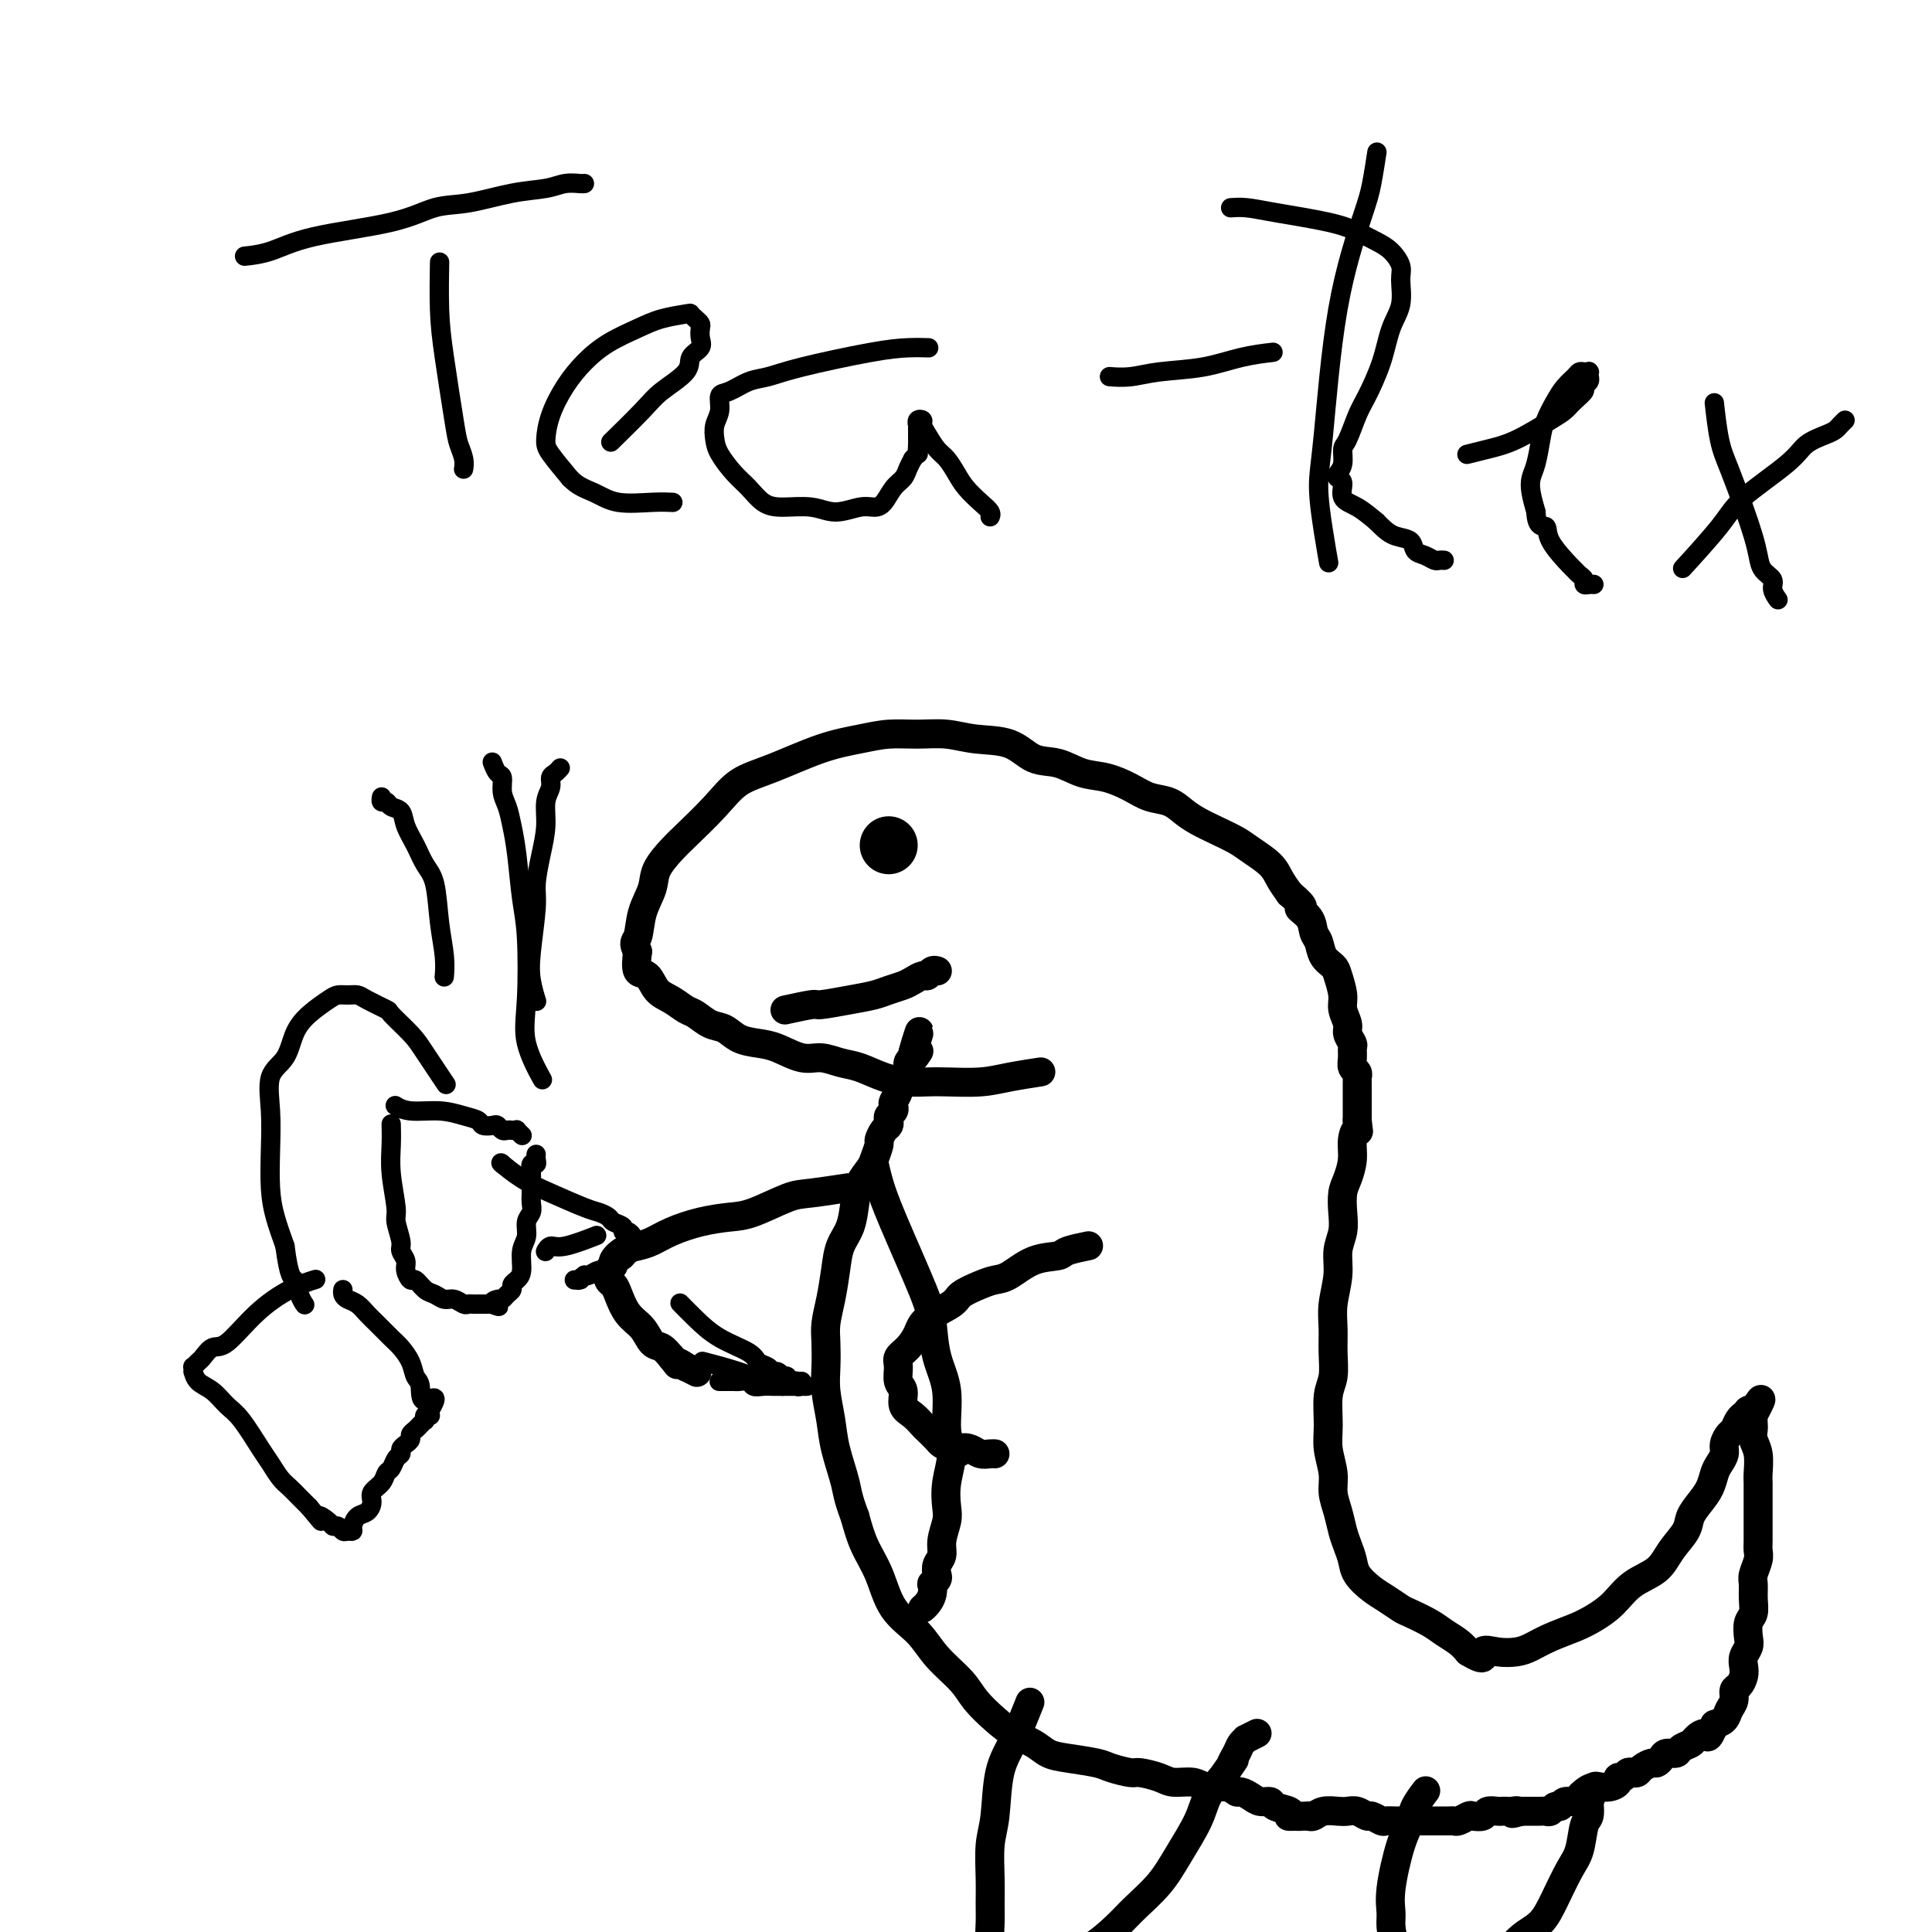 <svg viewBox='0 0 400 400' version='1.1' xmlns='http://www.w3.org/2000/svg' xmlns:xlink='http://www.w3.org/1999/xlink'><g fill='none' stroke='#000000' stroke-width='6' stroke-linecap='round' stroke-linejoin='round'><path d='M215,222c-0.147,0.022 -0.293,0.044 0,0c0.293,-0.044 1.027,-0.156 0,0c-1.027,0.156 -3.813,0.578 -6,1c-2.187,0.422 -3.774,0.843 -6,1c-2.226,0.157 -5.092,0.049 -7,0c-1.908,-0.049 -2.859,-0.040 -4,0c-1.141,0.040 -2.472,0.112 -4,0c-1.528,-0.112 -3.254,-0.406 -5,-1c-1.746,-0.594 -3.513,-1.486 -5,-2c-1.487,-0.514 -2.694,-0.649 -4,-1c-1.306,-0.351 -2.713,-0.919 -4,-1c-1.287,-0.081 -2.455,0.325 -4,0c-1.545,-0.325 -3.466,-1.381 -5,-2c-1.534,-0.619 -2.680,-0.800 -4,-1c-1.320,-0.200 -2.814,-0.420 -4,-1c-1.186,-0.580 -2.064,-1.521 -3,-2c-0.936,-0.479 -1.931,-0.497 -3,-1c-1.069,-0.503 -2.211,-1.491 -3,-2c-0.789,-0.509 -1.224,-0.540 -2,-1c-0.776,-0.460 -1.893,-1.350 -3,-2c-1.107,-0.650 -2.204,-1.061 -3,-2c-0.796,-0.939 -1.291,-2.407 -2,-3c-0.709,-0.593 -1.631,-0.312 -2,-1c-0.369,-0.688 -0.184,-2.344 0,-4'/><path d='M132,197c-1.112,-1.991 -0.394,-1.969 0,-3c0.394,-1.031 0.462,-3.116 1,-5c0.538,-1.884 1.546,-3.567 2,-5c0.454,-1.433 0.352,-2.618 1,-4c0.648,-1.382 2.044,-2.963 3,-4c0.956,-1.037 1.470,-1.531 3,-3c1.530,-1.469 4.074,-3.913 6,-6c1.926,-2.087 3.234,-3.817 5,-5c1.766,-1.183 3.990,-1.819 7,-3c3.010,-1.181 6.807,-2.906 10,-4c3.193,-1.094 5.783,-1.558 8,-2c2.217,-0.442 4.063,-0.864 6,-1c1.937,-0.136 3.966,0.013 6,0c2.034,-0.013 4.073,-0.187 6,0c1.927,0.187 3.743,0.737 6,1c2.257,0.263 4.955,0.241 7,1c2.045,0.759 3.435,2.300 5,3c1.565,0.700 3.303,0.559 5,1c1.697,0.441 3.353,1.465 5,2c1.647,0.535 3.284,0.580 5,1c1.716,0.420 3.512,1.215 5,2c1.488,0.785 2.669,1.561 4,2c1.331,0.439 2.811,0.540 4,1c1.189,0.460 2.088,1.277 3,2c0.912,0.723 1.837,1.351 3,2c1.163,0.649 2.562,1.317 4,2c1.438,0.683 2.913,1.379 4,2c1.087,0.621 1.786,1.166 3,2c1.214,0.834 2.942,1.955 4,3c1.058,1.045 1.445,2.013 2,3c0.555,0.987 1.277,1.994 2,3'/><path d='M267,185c4.212,3.540 2.241,2.892 2,3c-0.241,0.108 1.249,0.974 2,2c0.751,1.026 0.764,2.212 1,3c0.236,0.788 0.694,1.176 1,2c0.306,0.824 0.459,2.082 1,3c0.541,0.918 1.469,1.496 2,2c0.531,0.504 0.663,0.936 1,2c0.337,1.064 0.879,2.761 1,4c0.121,1.239 -0.178,2.019 0,3c0.178,0.981 0.833,2.164 1,3c0.167,0.836 -0.152,1.327 0,2c0.152,0.673 0.777,1.528 1,2c0.223,0.472 0.046,0.561 0,1c-0.046,0.439 0.040,1.227 0,2c-0.040,0.773 -0.207,1.531 0,2c0.207,0.469 0.788,0.650 1,1c0.212,0.350 0.057,0.868 0,1c-0.057,0.132 -0.015,-0.123 0,0c0.015,0.123 0.004,0.624 0,1c-0.004,0.376 -0.001,0.626 0,1c0.001,0.374 0.000,0.870 0,1c-0.000,0.130 -0.000,-0.106 0,0c0.000,0.106 0.000,0.554 0,1c-0.000,0.446 -0.000,0.890 0,1c0.000,0.110 0.000,-0.115 0,0c-0.000,0.115 -0.000,0.570 0,1c0.000,0.430 0.000,0.836 0,1c-0.000,0.164 -0.000,0.085 0,0c0.000,-0.085 0.000,-0.177 0,0c-0.000,0.177 -0.000,0.622 0,1c0.000,0.378 0.000,0.689 0,1'/><path d='M281,232c0.528,4.404 0.348,2.414 0,2c-0.348,-0.414 -0.864,0.748 -1,2c-0.136,1.252 0.108,2.592 0,4c-0.108,1.408 -0.569,2.882 -1,4c-0.431,1.118 -0.832,1.879 -1,3c-0.168,1.121 -0.101,2.602 0,4c0.101,1.398 0.237,2.711 0,4c-0.237,1.289 -0.849,2.552 -1,4c-0.151,1.448 0.157,3.080 0,5c-0.157,1.920 -0.778,4.129 -1,6c-0.222,1.871 -0.045,3.406 0,5c0.045,1.594 -0.042,3.247 0,5c0.042,1.753 0.211,3.606 0,5c-0.211,1.394 -0.804,2.329 -1,4c-0.196,1.671 0.003,4.077 0,6c-0.003,1.923 -0.208,3.361 0,5c0.208,1.639 0.829,3.478 1,5c0.171,1.522 -0.108,2.729 0,4c0.108,1.271 0.605,2.608 1,4c0.395,1.392 0.689,2.838 1,4c0.311,1.162 0.638,2.040 1,3c0.362,0.960 0.759,2.001 1,3c0.241,0.999 0.328,1.954 1,3c0.672,1.046 1.930,2.181 3,3c1.070,0.819 1.952,1.322 3,2c1.048,0.678 2.262,1.533 3,2c0.738,0.467 0.999,0.548 2,1c1.001,0.452 2.743,1.276 4,2c1.257,0.724 2.031,1.349 3,2c0.969,0.651 2.134,1.329 3,2c0.866,0.671 1.433,1.336 2,2'/><path d='M304,342c4.111,2.478 2.888,0.672 3,0c0.112,-0.672 1.559,-0.211 3,0c1.441,0.211 2.878,0.170 4,0c1.122,-0.170 1.931,-0.470 3,-1c1.069,-0.530 2.398,-1.290 4,-2c1.602,-0.710 3.475,-1.372 5,-2c1.525,-0.628 2.700,-1.224 4,-2c1.300,-0.776 2.723,-1.734 4,-3c1.277,-1.266 2.407,-2.842 4,-4c1.593,-1.158 3.648,-1.899 5,-3c1.352,-1.101 2.001,-2.563 3,-4c0.999,-1.437 2.348,-2.850 3,-4c0.652,-1.150 0.608,-2.037 1,-3c0.392,-0.963 1.219,-2.001 2,-3c0.781,-0.999 1.515,-1.958 2,-3c0.485,-1.042 0.721,-2.167 1,-3c0.279,-0.833 0.600,-1.374 1,-2c0.400,-0.626 0.881,-1.337 1,-2c0.119,-0.663 -0.122,-1.278 0,-2c0.122,-0.722 0.606,-1.551 1,-2c0.394,-0.449 0.698,-0.516 1,-1c0.302,-0.484 0.603,-1.383 1,-2c0.397,-0.617 0.890,-0.950 1,-1c0.110,-0.050 -0.163,0.183 0,0c0.163,-0.183 0.762,-0.781 1,-1c0.238,-0.219 0.116,-0.059 0,0c-0.116,0.059 -0.227,0.016 0,0c0.227,-0.016 0.792,-0.004 1,0c0.208,0.004 0.059,0.001 0,0c-0.059,-0.001 -0.030,-0.001 0,0'/><path d='M363,292c3.094,-4.887 0.829,-0.603 0,1c-0.829,1.603 -0.223,0.526 0,0c0.223,-0.526 0.064,-0.501 0,0c-0.064,0.501 -0.031,1.479 0,2c0.031,0.521 0.061,0.586 0,1c-0.061,0.414 -0.212,1.176 0,2c0.212,0.824 0.789,1.709 1,3c0.211,1.291 0.057,2.988 0,4c-0.057,1.012 -0.015,1.338 0,2c0.015,0.662 0.004,1.658 0,3c-0.004,1.342 0.000,3.030 0,4c-0.000,0.970 -0.004,1.222 0,2c0.004,0.778 0.015,2.080 0,3c-0.015,0.920 -0.057,1.456 0,2c0.057,0.544 0.212,1.094 0,2c-0.212,0.906 -0.793,2.167 -1,3c-0.207,0.833 -0.042,1.238 0,2c0.042,0.762 -0.040,1.881 0,3c0.040,1.119 0.203,2.239 0,3c-0.203,0.761 -0.773,1.162 -1,2c-0.227,0.838 -0.113,2.111 0,3c0.113,0.889 0.224,1.394 0,2c-0.224,0.606 -0.782,1.313 -1,2c-0.218,0.687 -0.096,1.353 0,2c0.096,0.647 0.166,1.275 0,2c-0.166,0.725 -0.569,1.546 -1,2c-0.431,0.454 -0.892,0.542 -1,1c-0.108,0.458 0.136,1.288 0,2c-0.136,0.712 -0.652,1.307 -1,2c-0.348,0.693 -0.528,1.484 -1,2c-0.472,0.516 -1.236,0.758 -2,1'/><path d='M355,357c-1.577,3.964 -1.521,2.372 -2,2c-0.479,-0.372 -1.494,0.474 -2,1c-0.506,0.526 -0.503,0.732 -1,1c-0.497,0.268 -1.496,0.598 -2,1c-0.504,0.402 -0.515,0.878 -1,1c-0.485,0.122 -1.443,-0.108 -2,0c-0.557,0.108 -0.713,0.554 -1,1c-0.287,0.446 -0.707,0.890 -1,1c-0.293,0.110 -0.460,-0.115 -1,0c-0.540,0.115 -1.454,0.571 -2,1c-0.546,0.429 -0.725,0.832 -1,1c-0.275,0.168 -0.647,0.100 -1,0c-0.353,-0.100 -0.688,-0.233 -1,0c-0.312,0.233 -0.601,0.832 -1,1c-0.399,0.168 -0.909,-0.096 -1,0c-0.091,0.096 0.235,0.550 0,1c-0.235,0.450 -1.032,0.895 -2,1c-0.968,0.105 -2.109,-0.131 -3,0c-0.891,0.131 -1.534,0.628 -2,1c-0.466,0.372 -0.755,0.621 -1,1c-0.245,0.379 -0.447,0.890 -1,1c-0.553,0.110 -1.458,-0.181 -2,0c-0.542,0.181 -0.723,0.833 -1,1c-0.277,0.167 -0.652,-0.151 -1,0c-0.348,0.151 -0.671,0.773 -1,1c-0.329,0.227 -0.666,0.061 -1,0c-0.334,-0.061 -0.667,-0.016 -1,0c-0.333,0.016 -0.667,0.004 -1,0c-0.333,-0.004 -0.667,-0.001 -1,0c-0.333,0.001 -0.667,0.000 -1,0c-0.333,-0.000 -0.667,-0.000 -1,0'/><path d='M315,375c-3.272,0.928 -1.453,0.249 -1,0c0.453,-0.249 -0.460,-0.068 -1,0c-0.540,0.068 -0.707,0.022 -1,0c-0.293,-0.022 -0.712,-0.020 -1,0c-0.288,0.020 -0.443,0.057 -1,0c-0.557,-0.057 -1.515,-0.208 -2,0c-0.485,0.208 -0.497,0.774 -1,1c-0.503,0.226 -1.497,0.113 -2,0c-0.503,-0.113 -0.516,-0.226 -1,0c-0.484,0.226 -1.438,0.793 -2,1c-0.562,0.207 -0.732,0.056 -1,0c-0.268,-0.056 -0.635,-0.015 -1,0c-0.365,0.015 -0.728,0.004 -1,0c-0.272,-0.004 -0.454,-0.001 -1,0c-0.546,0.001 -1.456,0.000 -2,0c-0.544,-0.000 -0.722,-0.000 -1,0c-0.278,0.000 -0.654,0.000 -1,0c-0.346,-0.000 -0.660,-0.000 -1,0c-0.340,0.000 -0.706,0.001 -1,0c-0.294,-0.001 -0.517,-0.004 -1,0c-0.483,0.004 -1.228,0.016 -2,0c-0.772,-0.016 -1.572,-0.061 -2,0c-0.428,0.061 -0.485,0.226 -1,0c-0.515,-0.226 -1.488,-0.845 -2,-1c-0.512,-0.155 -0.563,0.154 -1,0c-0.437,-0.154 -1.258,-0.770 -2,-1c-0.742,-0.230 -1.403,-0.076 -2,0c-0.597,0.076 -1.129,0.072 -2,0c-0.871,-0.072 -2.081,-0.212 -3,0c-0.919,0.212 -1.548,0.775 -2,1c-0.452,0.225 -0.726,0.113 -1,0'/><path d='M271,376c-7.203,0.142 -3.210,-0.005 -2,0c1.210,0.005 -0.361,0.160 -1,0c-0.639,-0.160 -0.345,-0.634 -1,-1c-0.655,-0.366 -2.259,-0.624 -3,-1c-0.741,-0.376 -0.618,-0.870 -1,-1c-0.382,-0.130 -1.269,0.105 -2,0c-0.731,-0.105 -1.305,-0.549 -2,-1c-0.695,-0.451 -1.511,-0.909 -2,-1c-0.489,-0.091 -0.652,0.187 -1,0c-0.348,-0.187 -0.882,-0.837 -2,-1c-1.118,-0.163 -2.821,0.163 -4,0c-1.179,-0.163 -1.833,-0.813 -3,-1c-1.167,-0.187 -2.848,0.091 -4,0c-1.152,-0.091 -1.775,-0.549 -3,-1c-1.225,-0.451 -3.051,-0.895 -4,-1c-0.949,-0.105 -1.020,0.127 -2,0c-0.980,-0.127 -2.870,-0.615 -4,-1c-1.130,-0.385 -1.502,-0.669 -3,-1c-1.498,-0.331 -4.122,-0.710 -6,-1c-1.878,-0.290 -3.010,-0.493 -4,-1c-0.990,-0.507 -1.838,-1.320 -3,-2c-1.162,-0.680 -2.639,-1.226 -4,-2c-1.361,-0.774 -2.606,-1.774 -4,-3c-1.394,-1.226 -2.936,-2.678 -4,-4c-1.064,-1.322 -1.649,-2.516 -3,-4c-1.351,-1.484 -3.468,-3.259 -5,-5c-1.532,-1.741 -2.480,-3.447 -4,-5c-1.520,-1.553 -3.614,-2.952 -5,-5c-1.386,-2.048 -2.066,-4.744 -3,-7c-0.934,-2.256 -2.124,-4.073 -3,-6c-0.876,-1.927 -1.438,-3.963 -2,-6'/><path d='M177,314c-1.581,-4.176 -1.534,-5.116 -2,-7c-0.466,-1.884 -1.445,-4.713 -2,-7c-0.555,-2.287 -0.685,-4.032 -1,-6c-0.315,-1.968 -0.813,-4.159 -1,-6c-0.187,-1.841 -0.061,-3.331 0,-5c0.061,-1.669 0.057,-3.517 0,-5c-0.057,-1.483 -0.166,-2.601 0,-4c0.166,-1.399 0.608,-3.080 1,-5c0.392,-1.920 0.734,-4.078 1,-6c0.266,-1.922 0.456,-3.607 1,-5c0.544,-1.393 1.441,-2.493 2,-4c0.559,-1.507 0.781,-3.420 1,-5c0.219,-1.580 0.436,-2.828 1,-4c0.564,-1.172 1.474,-2.268 2,-3c0.526,-0.732 0.666,-1.099 1,-2c0.334,-0.901 0.860,-2.335 1,-3c0.140,-0.665 -0.107,-0.559 0,-1c0.107,-0.441 0.568,-1.427 1,-2c0.432,-0.573 0.834,-0.731 1,-1c0.166,-0.269 0.096,-0.649 0,-1c-0.096,-0.351 -0.218,-0.674 0,-1c0.218,-0.326 0.776,-0.654 1,-1c0.224,-0.346 0.115,-0.709 0,-1c-0.115,-0.291 -0.237,-0.511 0,-1c0.237,-0.489 0.833,-1.248 1,-2c0.167,-0.752 -0.095,-1.497 0,-2c0.095,-0.503 0.548,-0.765 1,-1c0.452,-0.235 0.905,-0.445 1,-1c0.095,-0.555 -0.167,-1.457 0,-2c0.167,-0.543 0.762,-0.727 1,-1c0.238,-0.273 0.119,-0.637 0,-1'/><path d='M189,218c2.726,-8.667 0.542,-2.333 0,0c-0.542,2.333 0.560,0.667 1,0c0.440,-0.667 0.220,-0.333 0,0'/><path d='M213,353c-0.068,0.173 -0.136,0.345 0,0c0.136,-0.345 0.478,-1.208 0,0c-0.478,1.208 -1.774,4.486 -3,7c-1.226,2.514 -2.381,4.265 -3,7c-0.619,2.735 -0.702,6.454 -1,9c-0.298,2.546 -0.813,3.920 -1,6c-0.187,2.080 -0.047,4.864 0,7c0.047,2.136 0.001,3.622 0,5c-0.001,1.378 0.043,2.649 0,4c-0.043,1.351 -0.174,2.783 0,4c0.174,1.217 0.651,2.221 1,3c0.349,0.779 0.568,1.334 1,2c0.432,0.666 1.077,1.441 2,2c0.923,0.559 2.122,0.900 3,1c0.878,0.100 1.433,-0.040 2,0c0.567,0.040 1.145,0.262 2,0c0.855,-0.262 1.988,-1.006 3,-2c1.012,-0.994 1.905,-2.239 3,-3c1.095,-0.761 2.392,-1.040 4,-2c1.608,-0.960 3.527,-2.601 5,-4c1.473,-1.399 2.501,-2.555 4,-4c1.499,-1.445 3.468,-3.180 5,-5c1.532,-1.820 2.627,-3.725 4,-6c1.373,-2.275 3.023,-4.920 4,-7c0.977,-2.080 1.279,-3.594 2,-5c0.721,-1.406 1.860,-2.703 3,-4'/><path d='M253,368c3.807,-5.382 2.325,-3.336 2,-3c-0.325,0.336 0.509,-1.038 1,-2c0.491,-0.962 0.640,-1.512 1,-2c0.360,-0.488 0.932,-0.914 1,-1c0.068,-0.086 -0.366,0.169 0,0c0.366,-0.169 1.533,-0.763 2,-1c0.467,-0.237 0.233,-0.119 0,0'/><path d='M295,371c-0.004,0.005 -0.008,0.010 0,0c0.008,-0.010 0.028,-0.037 0,0c-0.028,0.037 -0.104,0.136 0,0c0.104,-0.136 0.388,-0.508 0,0c-0.388,0.508 -1.449,1.897 -2,3c-0.551,1.103 -0.593,1.922 -1,3c-0.407,1.078 -1.179,2.417 -2,5c-0.821,2.583 -1.692,6.411 -2,9c-0.308,2.589 -0.052,3.940 0,5c0.052,1.060 -0.100,1.828 0,3c0.100,1.172 0.453,2.749 1,4c0.547,1.251 1.287,2.178 2,3c0.713,0.822 1.398,1.540 2,2c0.602,0.460 1.119,0.660 2,1c0.881,0.340 2.125,0.818 3,1c0.875,0.182 1.381,0.069 2,0c0.619,-0.069 1.351,-0.094 2,0c0.649,0.094 1.216,0.309 2,0c0.784,-0.309 1.784,-1.140 3,-2c1.216,-0.860 2.647,-1.749 4,-3c1.353,-1.251 2.628,-2.864 4,-4c1.372,-1.136 2.840,-1.796 4,-3c1.160,-1.204 2.013,-2.951 3,-5c0.987,-2.049 2.107,-4.400 3,-6c0.893,-1.600 1.559,-2.450 2,-4c0.441,-1.550 0.657,-3.802 1,-5c0.343,-1.198 0.812,-1.342 1,-2c0.188,-0.658 0.094,-1.829 0,-3'/><path d='M329,373c1.789,-4.260 1.263,-2.410 1,-2c-0.263,0.410 -0.263,-0.620 0,-1c0.263,-0.380 0.789,-0.108 1,0c0.211,0.108 0.105,0.054 0,0'/><path d='M181,241c0.001,0.006 0.003,0.012 0,0c-0.003,-0.012 -0.009,-0.042 0,0c0.009,0.042 0.033,0.156 0,0c-0.033,-0.156 -0.125,-0.582 0,0c0.125,0.582 0.466,2.174 1,4c0.534,1.826 1.261,3.888 3,8c1.739,4.112 4.489,10.273 6,14c1.511,3.727 1.783,5.019 2,7c0.217,1.981 0.380,4.650 1,7c0.620,2.350 1.697,4.380 2,7c0.303,2.620 -0.166,5.831 0,8c0.166,2.169 0.969,3.298 1,5c0.031,1.702 -0.709,3.979 -1,6c-0.291,2.021 -0.134,3.787 0,5c0.134,1.213 0.246,1.873 0,3c-0.246,1.127 -0.850,2.721 -1,4c-0.150,1.279 0.152,2.242 0,3c-0.152,0.758 -0.759,1.312 -1,2c-0.241,0.688 -0.116,1.511 0,2c0.116,0.489 0.225,0.645 0,1c-0.225,0.355 -0.782,0.908 -1,1c-0.218,0.092 -0.097,-0.276 0,0c0.097,0.276 0.170,1.198 0,2c-0.170,0.802 -0.584,1.485 -1,2c-0.416,0.515 -0.833,0.861 -1,1c-0.167,0.139 -0.083,0.069 0,0'/><path d='M225,258c-0.008,0.002 -0.016,0.003 0,0c0.016,-0.003 0.057,-0.011 0,0c-0.057,0.011 -0.212,0.043 0,0c0.212,-0.043 0.790,-0.159 0,0c-0.790,0.159 -2.949,0.592 -4,1c-1.051,0.408 -0.993,0.791 -2,1c-1.007,0.209 -3.079,0.244 -5,1c-1.921,0.756 -3.691,2.232 -5,3c-1.309,0.768 -2.158,0.828 -3,1c-0.842,0.172 -1.678,0.458 -3,1c-1.322,0.542 -3.130,1.342 -4,2c-0.870,0.658 -0.801,1.174 -2,2c-1.199,0.826 -3.666,1.964 -5,3c-1.334,1.036 -1.536,1.972 -2,3c-0.464,1.028 -1.192,2.147 -2,3c-0.808,0.853 -1.696,1.440 -2,2c-0.304,0.560 -0.023,1.094 0,2c0.023,0.906 -0.211,2.183 0,3c0.211,0.817 0.867,1.173 1,2c0.133,0.827 -0.259,2.123 0,3c0.259,0.877 1.168,1.334 2,2c0.832,0.666 1.588,1.540 2,2c0.412,0.460 0.482,0.505 1,1c0.518,0.495 1.486,1.441 2,2c0.514,0.559 0.576,0.731 1,1c0.424,0.269 1.212,0.634 2,1'/><path d='M197,300c1.904,1.409 1.663,0.430 2,0c0.337,-0.430 1.253,-0.311 2,0c0.747,0.311 1.324,0.815 2,1c0.676,0.185 1.449,0.049 2,0c0.551,-0.049 0.879,-0.013 1,0c0.121,0.013 0.035,0.004 0,0c-0.035,-0.004 -0.017,-0.002 0,0'/><path d='M175,246c-0.185,0.028 -0.370,0.057 0,0c0.370,-0.057 1.294,-0.198 0,0c-1.294,0.198 -4.805,0.735 -7,1c-2.195,0.265 -3.073,0.259 -5,1c-1.927,0.741 -4.904,2.230 -7,3c-2.096,0.770 -3.313,0.823 -5,1c-1.687,0.177 -3.845,0.480 -6,1c-2.155,0.520 -4.308,1.256 -6,2c-1.692,0.744 -2.922,1.495 -4,2c-1.078,0.505 -2.005,0.764 -3,1c-0.995,0.236 -2.057,0.448 -3,1c-0.943,0.552 -1.766,1.443 -2,2c-0.234,0.557 0.122,0.780 0,1c-0.122,0.220 -0.721,0.436 -1,1c-0.279,0.564 -0.237,1.476 0,2c0.237,0.524 0.668,0.659 1,1c0.332,0.341 0.564,0.889 1,2c0.436,1.111 1.075,2.787 2,4c0.925,1.213 2.134,1.964 3,3c0.866,1.036 1.387,2.356 2,3c0.613,0.644 1.318,0.613 2,1c0.682,0.387 1.341,1.194 2,2'/><path d='M139,281c2.108,2.637 0.877,1.229 1,1c0.123,-0.229 1.600,0.722 2,1c0.400,0.278 -0.277,-0.118 0,0c0.277,0.118 1.508,0.748 2,1c0.492,0.252 0.246,0.126 0,0'/></g>
<g fill='none' stroke='#000000' stroke-width='4' stroke-linecap='round' stroke-linejoin='round'><path d='M81,233c-0.001,-0.023 -0.001,-0.046 0,0c0.001,0.046 0.004,0.163 0,0c-0.004,-0.163 -0.016,-0.604 0,0c0.016,0.604 0.061,2.252 0,4c-0.061,1.748 -0.228,3.595 0,6c0.228,2.405 0.850,5.369 1,7c0.150,1.631 -0.171,1.931 0,3c0.171,1.069 0.834,2.907 1,4c0.166,1.093 -0.163,1.440 0,2c0.163,0.560 0.820,1.334 1,2c0.180,0.666 -0.118,1.225 0,2c0.118,0.775 0.650,1.767 1,2c0.350,0.233 0.516,-0.292 1,0c0.484,0.292 1.285,1.403 2,2c0.715,0.597 1.343,0.682 2,1c0.657,0.318 1.342,0.870 2,1c0.658,0.130 1.290,-0.161 2,0c0.710,0.161 1.500,0.775 2,1c0.500,0.225 0.711,0.060 1,0c0.289,-0.060 0.655,-0.016 1,0c0.345,0.016 0.670,0.004 1,0c0.330,-0.004 0.666,-0.001 1,0c0.334,0.001 0.667,0.000 1,0c0.333,-0.000 0.667,-0.000 1,0'/><path d='M102,270c2.582,0.838 0.538,0.432 0,0c-0.538,-0.432 0.429,-0.889 1,-1c0.571,-0.111 0.744,0.125 1,0c0.256,-0.125 0.594,-0.612 1,-1c0.406,-0.388 0.878,-0.677 1,-1c0.122,-0.323 -0.107,-0.680 0,-1c0.107,-0.320 0.549,-0.603 1,-1c0.451,-0.397 0.909,-0.907 1,-2c0.091,-1.093 -0.186,-2.768 0,-4c0.186,-1.232 0.834,-2.021 1,-3c0.166,-0.979 -0.152,-2.150 0,-3c0.152,-0.850 0.773,-1.380 1,-2c0.227,-0.620 0.061,-1.331 0,-2c-0.061,-0.669 -0.017,-1.297 0,-2c0.017,-0.703 0.008,-1.480 0,-2c-0.008,-0.520 -0.016,-0.783 0,-1c0.016,-0.217 0.057,-0.388 0,-1c-0.057,-0.612 -0.211,-1.667 0,-2c0.211,-0.333 0.789,0.054 1,0c0.211,-0.054 0.057,-0.551 0,-1c-0.057,-0.449 -0.015,-0.852 0,-1c0.015,-0.148 0.004,-0.042 0,0c-0.004,0.042 -0.002,0.021 0,0'/><path d='M104,241c0.000,0.000 0.100,0.100 0.1,0.1'/><path d='M104,241c0.006,0.005 0.012,0.010 0,0c-0.012,-0.010 -0.043,-0.037 0,0c0.043,0.037 0.161,0.136 0,0c-0.161,-0.136 -0.602,-0.506 0,0c0.602,0.506 2.245,1.890 4,3c1.755,1.110 3.621,1.947 6,3c2.379,1.053 5.272,2.323 7,3c1.728,0.677 2.290,0.760 3,1c0.710,0.240 1.566,0.638 2,1c0.434,0.362 0.446,0.689 1,1c0.554,0.311 1.651,0.608 2,1c0.349,0.392 -0.050,0.880 0,1c0.050,0.120 0.549,-0.126 1,0c0.451,0.126 0.854,0.625 1,1c0.146,0.375 0.036,0.625 0,1c-0.036,0.375 0.003,0.874 0,1c-0.003,0.126 -0.046,-0.121 0,0c0.046,0.121 0.182,0.611 0,1c-0.182,0.389 -0.681,0.678 -1,1c-0.319,0.322 -0.456,0.679 -1,1c-0.544,0.321 -1.494,0.608 -2,1c-0.506,0.392 -0.569,0.889 -1,1c-0.431,0.111 -1.232,-0.162 -2,0c-0.768,0.162 -1.505,0.761 -2,1c-0.495,0.239 -0.747,0.120 -1,0'/><path d='M121,264c-1.790,1.309 -1.264,1.083 -1,1c0.264,-0.083 0.267,-0.022 0,0c-0.267,0.022 -0.803,0.006 -1,0c-0.197,-0.006 -0.056,-0.002 0,0c0.056,0.002 0.028,0.001 0,0'/><path d='M123,256c-0.160,0.063 -0.320,0.126 0,0c0.320,-0.126 1.119,-0.440 0,0c-1.119,0.440 -4.156,1.634 -6,2c-1.844,0.366 -2.494,-0.098 -3,0c-0.506,0.098 -0.867,0.757 -1,1c-0.133,0.243 -0.038,0.069 0,0c0.038,-0.069 0.019,-0.035 0,0'/><path d='M92,224c-0.106,-0.158 -0.211,-0.316 0,0c0.211,0.316 0.740,1.106 0,0c-0.740,-1.106 -2.748,-4.107 -4,-6c-1.252,-1.893 -1.749,-2.679 -3,-4c-1.251,-1.321 -3.255,-3.177 -4,-4c-0.745,-0.823 -0.230,-0.613 -1,-1c-0.770,-0.387 -2.823,-1.370 -4,-2c-1.177,-0.630 -1.476,-0.906 -2,-1c-0.524,-0.094 -1.271,-0.004 -2,0c-0.729,0.004 -1.440,-0.077 -2,0c-0.560,0.077 -0.970,0.314 -2,1c-1.030,0.686 -2.679,1.822 -4,3c-1.321,1.178 -2.315,2.398 -3,4c-0.685,1.602 -1.060,3.586 -2,5c-0.940,1.414 -2.446,2.260 -3,4c-0.554,1.740 -0.157,4.375 0,7c0.157,2.625 0.073,5.240 0,8c-0.073,2.760 -0.135,5.666 0,8c0.135,2.334 0.467,4.095 1,6c0.533,1.905 1.266,3.952 2,6'/><path d='M59,258c0.872,6.850 1.553,6.475 2,7c0.447,0.525 0.659,1.949 1,3c0.341,1.051 0.812,1.729 1,2c0.188,0.271 0.094,0.136 0,0'/><path d='M65,265c-0.106,0.033 -0.213,0.066 0,0c0.213,-0.066 0.745,-0.230 0,0c-0.745,0.230 -2.767,0.853 -5,2c-2.233,1.147 -4.678,2.818 -7,5c-2.322,2.182 -4.521,4.876 -6,6c-1.479,1.124 -2.239,0.678 -3,1c-0.761,0.322 -1.524,1.411 -2,2c-0.476,0.589 -0.664,0.678 -1,1c-0.336,0.322 -0.821,0.877 -1,1c-0.179,0.123 -0.053,-0.186 0,0c0.053,0.186 0.034,0.869 0,1c-0.034,0.131 -0.082,-0.288 0,0c0.082,0.288 0.295,1.285 1,2c0.705,0.715 1.904,1.149 3,2c1.096,0.851 2.089,2.119 3,3c0.911,0.881 1.738,1.377 3,3c1.262,1.623 2.957,4.374 4,6c1.043,1.626 1.434,2.126 2,3c0.566,0.874 1.306,2.121 2,3c0.694,0.879 1.341,1.391 2,2c0.659,0.609 1.331,1.317 2,2c0.669,0.683 1.334,1.342 2,2'/><path d='M64,312c4.057,4.896 2.200,2.636 2,2c-0.200,-0.636 1.255,0.351 2,1c0.745,0.649 0.778,0.959 1,1c0.222,0.041 0.633,-0.187 1,0c0.367,0.187 0.689,0.789 1,1c0.311,0.211 0.612,0.030 1,0c0.388,-0.030 0.865,0.091 1,0c0.135,-0.091 -0.071,-0.395 0,-1c0.071,-0.605 0.418,-1.513 1,-2c0.582,-0.487 1.399,-0.554 2,-1c0.601,-0.446 0.987,-1.270 1,-2c0.013,-0.730 -0.348,-1.365 0,-2c0.348,-0.635 1.404,-1.269 2,-2c0.596,-0.731 0.733,-1.558 1,-2c0.267,-0.442 0.663,-0.500 1,-1c0.337,-0.500 0.616,-1.443 1,-2c0.384,-0.557 0.873,-0.727 1,-1c0.127,-0.273 -0.107,-0.650 0,-1c0.107,-0.350 0.554,-0.672 1,-1c0.446,-0.328 0.889,-0.661 1,-1c0.111,-0.339 -0.110,-0.683 0,-1c0.110,-0.317 0.551,-0.607 1,-1c0.449,-0.393 0.905,-0.889 1,-1c0.095,-0.111 -0.172,0.163 0,0c0.172,-0.163 0.782,-0.762 1,-1c0.218,-0.238 0.044,-0.116 0,0c-0.044,0.116 0.041,0.224 0,0c-0.041,-0.224 -0.207,-0.782 0,-1c0.207,-0.218 0.786,-0.097 1,0c0.214,0.097 0.061,0.171 0,0c-0.061,-0.171 -0.031,-0.585 0,-1'/><path d='M89,292c2.450,-4.161 0.076,-2.063 -1,-2c-1.076,0.063 -0.854,-1.907 -1,-3c-0.146,-1.093 -0.662,-1.308 -1,-2c-0.338,-0.692 -0.499,-1.862 -1,-3c-0.501,-1.138 -1.341,-2.245 -2,-3c-0.659,-0.755 -1.136,-1.158 -2,-2c-0.864,-0.842 -2.116,-2.123 -3,-3c-0.884,-0.877 -1.400,-1.349 -2,-2c-0.600,-0.651 -1.285,-1.481 -2,-2c-0.715,-0.519 -1.459,-0.727 -2,-1c-0.541,-0.273 -0.877,-0.609 -1,-1c-0.123,-0.391 -0.033,-0.836 0,-1c0.033,-0.164 0.009,-0.047 0,0c-0.009,0.047 -0.005,0.023 0,0'/><path d='M82,229c-0.014,-0.009 -0.028,-0.017 0,0c0.028,0.017 0.097,0.060 0,0c-0.097,-0.060 -0.359,-0.224 0,0c0.359,0.224 1.338,0.834 3,1c1.662,0.166 4.007,-0.113 6,0c1.993,0.113 3.633,0.618 5,1c1.367,0.382 2.460,0.642 3,1c0.540,0.358 0.526,0.814 1,1c0.474,0.186 1.436,0.102 2,0c0.564,-0.102 0.730,-0.223 1,0c0.270,0.223 0.646,0.791 1,1c0.354,0.209 0.687,0.060 1,0c0.313,-0.060 0.606,-0.030 1,0c0.394,0.030 0.890,0.061 1,0c0.110,-0.061 -0.166,-0.212 0,0c0.166,0.212 0.776,0.788 1,1c0.224,0.212 0.064,0.061 0,0c-0.064,-0.061 -0.032,-0.030 0,0'/><path d='M92,202c0.000,-0.000 0.000,-0.001 0,0c-0.000,0.001 -0.000,0.003 0,0c0.000,-0.003 0.001,-0.011 0,0c-0.001,0.011 -0.003,0.040 0,0c0.003,-0.040 0.013,-0.149 0,0c-0.013,0.149 -0.048,0.557 0,0c0.048,-0.557 0.179,-2.080 0,-4c-0.179,-1.920 -0.668,-4.236 -1,-7c-0.332,-2.764 -0.508,-5.977 -1,-8c-0.492,-2.023 -1.302,-2.856 -2,-4c-0.698,-1.144 -1.286,-2.598 -2,-4c-0.714,-1.402 -1.554,-2.753 -2,-4c-0.446,-1.247 -0.498,-2.390 -1,-3c-0.502,-0.610 -1.455,-0.685 -2,-1c-0.545,-0.315 -0.682,-0.868 -1,-1c-0.318,-0.132 -0.816,0.157 -1,0c-0.184,-0.157 -0.052,-0.759 0,-1c0.052,-0.241 0.026,-0.120 0,0'/><path d='M111,207c-0.028,-0.090 -0.056,-0.180 0,0c0.056,0.180 0.196,0.630 0,0c-0.196,-0.630 -0.729,-2.340 -1,-4c-0.271,-1.660 -0.279,-3.268 0,-6c0.279,-2.732 0.844,-6.587 1,-9c0.156,-2.413 -0.098,-3.384 0,-5c0.098,-1.616 0.547,-3.876 1,-6c0.453,-2.124 0.909,-4.113 1,-6c0.091,-1.887 -0.182,-3.672 0,-5c0.182,-1.328 0.819,-2.198 1,-3c0.181,-0.802 -0.096,-1.534 0,-2c0.096,-0.466 0.564,-0.664 1,-1c0.436,-0.336 0.839,-0.810 1,-1c0.161,-0.190 0.081,-0.095 0,0'/><path d='M112,223c0.024,0.044 0.049,0.088 0,0c-0.049,-0.088 -0.170,-0.308 0,0c0.170,0.308 0.631,1.143 0,0c-0.631,-1.143 -2.354,-4.265 -3,-7c-0.646,-2.735 -0.215,-5.084 0,-9c0.215,-3.916 0.212,-9.398 0,-13c-0.212,-3.602 -0.635,-5.324 -1,-8c-0.365,-2.676 -0.671,-6.308 -1,-9c-0.329,-2.692 -0.679,-4.446 -1,-6c-0.321,-1.554 -0.611,-2.907 -1,-4c-0.389,-1.093 -0.875,-1.925 -1,-3c-0.125,-1.075 0.111,-2.391 0,-3c-0.111,-0.609 -0.568,-0.510 -1,-1c-0.432,-0.490 -0.838,-1.569 -1,-2c-0.162,-0.431 -0.081,-0.216 0,0'/></g>
<g fill='none' stroke='#000000' stroke-width='12' stroke-linecap='round' stroke-linejoin='round'><path d='M184,175c0.000,0.000 0.000,0.000 0,0c0.000,0.000 0.000,0.000 0,0c0.000,0.000 0.000,0.000 0,0c0.000,0.000 0.000,0.000 0,0'/></g>
<g fill='none' stroke='#000000' stroke-width='6' stroke-linecap='round' stroke-linejoin='round'><path d='M163,209c0.010,-0.002 0.021,-0.005 0,0c-0.021,0.005 -0.073,0.016 0,0c0.073,-0.016 0.272,-0.060 0,0c-0.272,0.060 -1.017,0.223 0,0c1.017,-0.223 3.794,-0.833 5,-1c1.206,-0.167 0.841,0.110 2,0c1.159,-0.110 3.843,-0.607 6,-1c2.157,-0.393 3.786,-0.684 5,-1c1.214,-0.316 2.013,-0.658 3,-1c0.987,-0.342 2.162,-0.684 3,-1c0.838,-0.316 1.339,-0.607 2,-1c0.661,-0.393 1.484,-0.890 2,-1c0.516,-0.110 0.727,0.167 1,0c0.273,-0.167 0.609,-0.777 1,-1c0.391,-0.223 0.837,-0.060 1,0c0.163,0.060 0.044,0.016 0,0c-0.044,-0.016 -0.013,-0.005 0,0c0.013,0.005 0.006,0.002 0,0'/></g>
<g fill='none' stroke='#000000' stroke-width='4' stroke-linecap='round' stroke-linejoin='round'><path d='M51,53c0.109,-0.011 0.218,-0.022 0,0c-0.218,0.022 -0.763,0.076 0,0c0.763,-0.076 2.832,-0.281 5,-1c2.168,-0.719 4.433,-1.951 9,-3c4.567,-1.049 11.435,-1.916 16,-3c4.565,-1.084 6.825,-2.385 9,-3c2.175,-0.615 4.264,-0.543 7,-1c2.736,-0.457 6.120,-1.443 9,-2c2.880,-0.557 5.255,-0.685 7,-1c1.745,-0.315 2.859,-0.816 4,-1c1.141,-0.184 2.307,-0.049 3,0c0.693,0.049 0.912,0.014 1,0c0.088,-0.014 0.044,-0.007 0,0'/><path d='M91,55c-0.004,0.218 -0.008,0.435 0,0c0.008,-0.435 0.029,-1.523 0,0c-0.029,1.523 -0.109,5.657 0,9c0.109,3.343 0.407,5.894 1,10c0.593,4.106 1.479,9.766 2,13c0.521,3.234 0.675,4.043 1,5c0.325,0.957 0.819,2.061 1,3c0.181,0.939 0.049,1.714 0,2c-0.049,0.286 -0.014,0.082 0,0c0.014,-0.082 0.007,-0.041 0,0'/><path d='M127,91c0.160,-0.157 0.320,-0.314 0,0c-0.320,0.314 -1.121,1.097 0,0c1.121,-1.097 4.164,-4.076 6,-6c1.836,-1.924 2.464,-2.794 4,-4c1.536,-1.206 3.981,-2.746 5,-4c1.019,-1.254 0.614,-2.220 1,-3c0.386,-0.780 1.565,-1.375 2,-2c0.435,-0.625 0.127,-1.281 0,-2c-0.127,-0.719 -0.072,-1.500 0,-2c0.072,-0.500 0.162,-0.720 0,-1c-0.162,-0.280 -0.575,-0.620 -1,-1c-0.425,-0.380 -0.861,-0.801 -1,-1c-0.139,-0.199 0.017,-0.175 -1,0c-1.017,0.175 -3.209,0.502 -5,1c-1.791,0.498 -3.180,1.167 -5,2c-1.820,0.833 -4.071,1.830 -6,3c-1.929,1.170 -3.535,2.513 -5,4c-1.465,1.487 -2.787,3.117 -4,5c-1.213,1.883 -2.315,4.020 -3,6c-0.685,1.980 -0.954,3.802 -1,5c-0.046,1.198 0.130,1.771 1,3c0.870,1.229 2.435,3.115 4,5'/><path d='M118,99c1.699,1.796 3.447,2.285 5,3c1.553,0.715 2.911,1.656 5,2c2.089,0.344 4.909,0.093 7,0c2.091,-0.093 3.455,-0.026 4,0c0.545,0.026 0.273,0.013 0,0'/><path d='M192,72c-0.006,-0.000 -0.012,-0.000 0,0c0.012,0.000 0.042,0.001 0,0c-0.042,-0.001 -0.155,-0.005 0,0c0.155,0.005 0.580,0.019 0,0c-0.580,-0.019 -2.163,-0.070 -4,0c-1.837,0.070 -3.927,0.261 -8,1c-4.073,0.739 -10.129,2.028 -14,3c-3.871,0.972 -5.558,1.628 -7,2c-1.442,0.372 -2.639,0.458 -4,1c-1.361,0.542 -2.887,1.538 -4,2c-1.113,0.462 -1.814,0.391 -2,1c-0.186,0.609 0.141,1.899 0,3c-0.141,1.101 -0.751,2.013 -1,3c-0.249,0.987 -0.139,2.050 0,3c0.139,0.950 0.306,1.786 1,3c0.694,1.214 1.914,2.807 3,4c1.086,1.193 2.039,1.985 3,3c0.961,1.015 1.930,2.254 3,3c1.070,0.746 2.240,0.999 4,1c1.760,0.001 4.110,-0.250 6,0c1.890,0.250 3.321,0.999 5,1c1.679,0.001 3.605,-0.748 5,-1c1.395,-0.252 2.257,-0.007 3,0c0.743,0.007 1.365,-0.225 2,-1c0.635,-0.775 1.284,-2.094 2,-3c0.716,-0.906 1.501,-1.398 2,-2c0.499,-0.602 0.714,-1.315 1,-2c0.286,-0.685 0.643,-1.343 1,-2'/><path d='M189,95c1.464,-1.669 1.124,-0.843 1,-1c-0.124,-0.157 -0.033,-1.299 0,-2c0.033,-0.701 0.009,-0.962 0,-1c-0.009,-0.038 -0.002,0.149 0,0c0.002,-0.149 -0.000,-0.632 0,-1c0.000,-0.368 0.004,-0.621 0,-1c-0.004,-0.379 -0.016,-0.884 0,-1c0.016,-0.116 0.059,0.156 0,0c-0.059,-0.156 -0.220,-0.739 0,-1c0.220,-0.261 0.821,-0.198 1,0c0.179,0.198 -0.065,0.531 0,1c0.065,0.469 0.439,1.073 1,2c0.561,0.927 1.308,2.177 2,3c0.692,0.823 1.328,1.218 2,2c0.672,0.782 1.382,1.950 2,3c0.618,1.050 1.146,1.980 2,3c0.854,1.020 2.033,2.129 3,3c0.967,0.871 1.722,1.504 2,2c0.278,0.496 0.079,0.856 0,1c-0.079,0.144 -0.040,0.072 0,0'/><path d='M230,78c0.088,0.007 0.177,0.014 0,0c-0.177,-0.014 -0.619,-0.049 0,0c0.619,0.049 2.300,0.181 4,0c1.700,-0.181 3.420,-0.676 6,-1c2.580,-0.324 6.022,-0.479 9,-1c2.978,-0.521 5.494,-1.410 8,-2c2.506,-0.590 5.002,-0.883 6,-1c0.998,-0.117 0.499,-0.059 0,0'/><path d='M285,32c0.006,-0.041 0.013,-0.082 0,0c-0.013,0.082 -0.044,0.287 0,0c0.044,-0.287 0.163,-1.064 0,0c-0.163,1.064 -0.609,3.971 -1,6c-0.391,2.029 -0.729,3.181 -2,7c-1.271,3.819 -3.475,10.306 -5,19c-1.525,8.694 -2.370,19.595 -3,26c-0.630,6.405 -1.045,8.315 -1,11c0.045,2.685 0.551,6.146 1,9c0.449,2.854 0.843,5.101 1,6c0.157,0.899 0.079,0.449 0,0'/><path d='M255,43c-0.017,0.001 -0.034,0.003 0,0c0.034,-0.003 0.119,-0.009 0,0c-0.119,0.009 -0.441,0.033 0,0c0.441,-0.033 1.644,-0.122 3,0c1.356,0.122 2.866,0.454 6,1c3.134,0.546 7.891,1.304 11,2c3.109,0.696 4.570,1.328 6,2c1.430,0.672 2.830,1.382 4,2c1.170,0.618 2.111,1.142 3,2c0.889,0.858 1.725,2.050 2,3c0.275,0.950 -0.013,1.658 0,3c0.013,1.342 0.327,3.319 0,5c-0.327,1.681 -1.295,3.067 -2,5c-0.705,1.933 -1.145,4.414 -2,7c-0.855,2.586 -2.123,5.277 -3,7c-0.877,1.723 -1.363,2.479 -2,4c-0.637,1.521 -1.426,3.809 -2,5c-0.574,1.191 -0.934,1.287 -1,2c-0.066,0.713 0.162,2.043 0,3c-0.162,0.957 -0.715,1.540 -1,2c-0.285,0.460 -0.303,0.797 0,1c0.303,0.203 0.927,0.271 1,1c0.073,0.729 -0.403,2.119 0,3c0.403,0.881 1.687,1.252 3,2c1.313,0.748 2.657,1.874 4,3'/><path d='M285,108c1.971,2.040 2.899,2.642 4,3c1.101,0.358 2.375,0.474 3,1c0.625,0.526 0.602,1.461 1,2c0.398,0.539 1.217,0.680 2,1c0.783,0.320 1.529,0.818 2,1c0.471,0.182 0.665,0.049 1,0c0.335,-0.049 0.810,-0.014 1,0c0.190,0.014 0.095,0.007 0,0'/><path d='M304,94c0.006,-0.002 0.012,-0.003 0,0c-0.012,0.003 -0.043,0.011 0,0c0.043,-0.011 0.161,-0.041 0,0c-0.161,0.041 -0.601,0.152 0,0c0.601,-0.152 2.243,-0.568 4,-1c1.757,-0.432 3.627,-0.879 6,-2c2.373,-1.121 5.248,-2.916 7,-4c1.752,-1.084 2.382,-1.456 3,-2c0.618,-0.544 1.223,-1.260 2,-2c0.777,-0.740 1.725,-1.504 2,-2c0.275,-0.496 -0.122,-0.725 0,-1c0.122,-0.275 0.765,-0.595 1,-1c0.235,-0.405 0.064,-0.893 0,-1c-0.064,-0.107 -0.020,0.168 0,0c0.020,-0.168 0.016,-0.778 0,-1c-0.016,-0.222 -0.045,-0.057 0,0c0.045,0.057 0.164,0.007 0,0c-0.164,-0.007 -0.610,0.031 -1,0c-0.390,-0.031 -0.724,-0.129 -1,0c-0.276,0.129 -0.494,0.486 -1,1c-0.506,0.514 -1.301,1.184 -2,2c-0.699,0.816 -1.301,1.779 -2,3c-0.699,1.221 -1.494,2.699 -2,4c-0.506,1.301 -0.721,2.423 -1,4c-0.279,1.577 -0.621,3.608 -1,5c-0.379,1.392 -0.794,2.144 -1,3c-0.206,0.856 -0.202,1.816 0,3c0.202,1.184 0.601,2.592 1,4'/><path d='M318,106c0.144,3.515 1.506,2.801 2,3c0.494,0.199 0.122,1.310 1,3c0.878,1.690 3.005,3.959 4,5c0.995,1.041 0.858,0.853 1,1c0.142,0.147 0.564,0.628 1,1c0.436,0.372 0.888,0.636 1,1c0.112,0.364 -0.114,0.830 0,1c0.114,0.170 0.569,0.046 1,0c0.431,-0.046 0.837,-0.013 1,0c0.163,0.013 0.081,0.007 0,0'/><path d='M355,84c0.020,0.178 0.039,0.356 0,0c-0.039,-0.356 -0.137,-1.247 0,0c0.137,1.247 0.509,4.630 1,7c0.491,2.370 1.100,3.727 2,6c0.900,2.273 2.091,5.463 3,8c0.909,2.537 1.535,4.423 2,6c0.465,1.577 0.769,2.847 1,4c0.231,1.153 0.387,2.190 1,3c0.613,0.810 1.681,1.394 2,2c0.319,0.606 -0.110,1.235 0,2c0.110,0.765 0.760,1.668 1,2c0.240,0.332 0.068,0.095 0,0c-0.068,-0.095 -0.034,-0.047 0,0'/><path d='M349,117c0.014,-0.015 0.027,-0.030 0,0c-0.027,0.030 -0.095,0.104 0,0c0.095,-0.104 0.354,-0.387 0,0c-0.354,0.387 -1.320,1.443 0,0c1.320,-1.443 4.927,-5.384 7,-8c2.073,-2.616 2.611,-3.905 5,-6c2.389,-2.095 6.629,-4.995 9,-7c2.371,-2.005 2.874,-3.115 4,-4c1.126,-0.885 2.876,-1.544 4,-2c1.124,-0.456 1.621,-0.710 2,-1c0.379,-0.290 0.641,-0.617 1,-1c0.359,-0.383 0.817,-0.824 1,-1c0.183,-0.176 0.092,-0.088 0,0'/><path d='M141,270c0.000,0.000 0.001,0.001 0,0c-0.001,-0.001 -0.002,-0.002 0,0c0.002,0.002 0.008,0.009 0,0c-0.008,-0.009 -0.031,-0.032 0,0c0.031,0.032 0.117,0.119 0,0c-0.117,-0.119 -0.436,-0.446 0,0c0.436,0.446 1.626,1.663 3,3c1.374,1.337 2.931,2.793 5,4c2.069,1.207 4.648,2.165 6,3c1.352,0.835 1.477,1.548 2,2c0.523,0.452 1.446,0.643 2,1c0.554,0.357 0.741,0.879 1,1c0.259,0.121 0.590,-0.160 1,0c0.410,0.160 0.899,0.761 1,1c0.101,0.239 -0.184,0.117 0,0c0.184,-0.117 0.838,-0.227 1,0c0.162,0.227 -0.168,0.793 0,1c0.168,0.207 0.833,0.055 1,0c0.167,-0.055 -0.165,-0.015 0,0c0.165,0.015 0.828,0.004 1,0c0.172,-0.004 -0.146,-0.001 0,0c0.146,0.001 0.756,0.000 1,0c0.244,-0.000 0.122,-0.000 0,0'/><path d='M146,282c-0.000,-0.000 -0.000,-0.000 0,0c0.000,0.000 0.002,0.000 0,0c-0.002,-0.000 -0.006,-0.002 0,0c0.006,0.002 0.023,0.006 0,0c-0.023,-0.006 -0.086,-0.022 0,0c0.086,0.022 0.321,0.083 0,0c-0.321,-0.083 -1.197,-0.309 0,0c1.197,0.309 4.468,1.154 7,2c2.532,0.846 4.324,1.695 6,2c1.676,0.305 3.237,0.068 4,0c0.763,-0.068 0.730,0.034 1,0c0.270,-0.034 0.843,-0.205 1,0c0.157,0.205 -0.102,0.787 0,1c0.102,0.213 0.564,0.057 1,0c0.436,-0.057 0.846,-0.015 1,0c0.154,0.015 0.053,0.004 0,0c-0.053,-0.004 -0.059,-0.001 0,0c0.059,0.001 0.184,0.000 0,0c-0.184,-0.000 -0.678,-0.000 -1,0c-0.322,0.000 -0.471,0.000 -1,0c-0.529,-0.000 -1.437,-0.000 -2,0c-0.563,0.000 -0.782,0.000 -1,0'/><path d='M162,287c-0.981,0.004 -1.432,0.015 -2,0c-0.568,-0.015 -1.251,-0.057 -2,0c-0.749,0.057 -1.562,0.211 -2,0c-0.438,-0.211 -0.500,-0.789 -1,-1c-0.500,-0.211 -1.440,-0.057 -2,0c-0.560,0.057 -0.742,0.015 -1,0c-0.258,-0.015 -0.591,-0.004 -1,0c-0.409,0.004 -0.894,0.001 -1,0c-0.106,-0.001 0.168,-0.000 0,0c-0.168,0.000 -0.777,0.000 -1,0c-0.223,-0.000 -0.060,-0.000 0,0c0.060,0.000 0.017,0.000 0,0c-0.017,-0.000 -0.009,-0.000 0,0'/></g>
</svg>